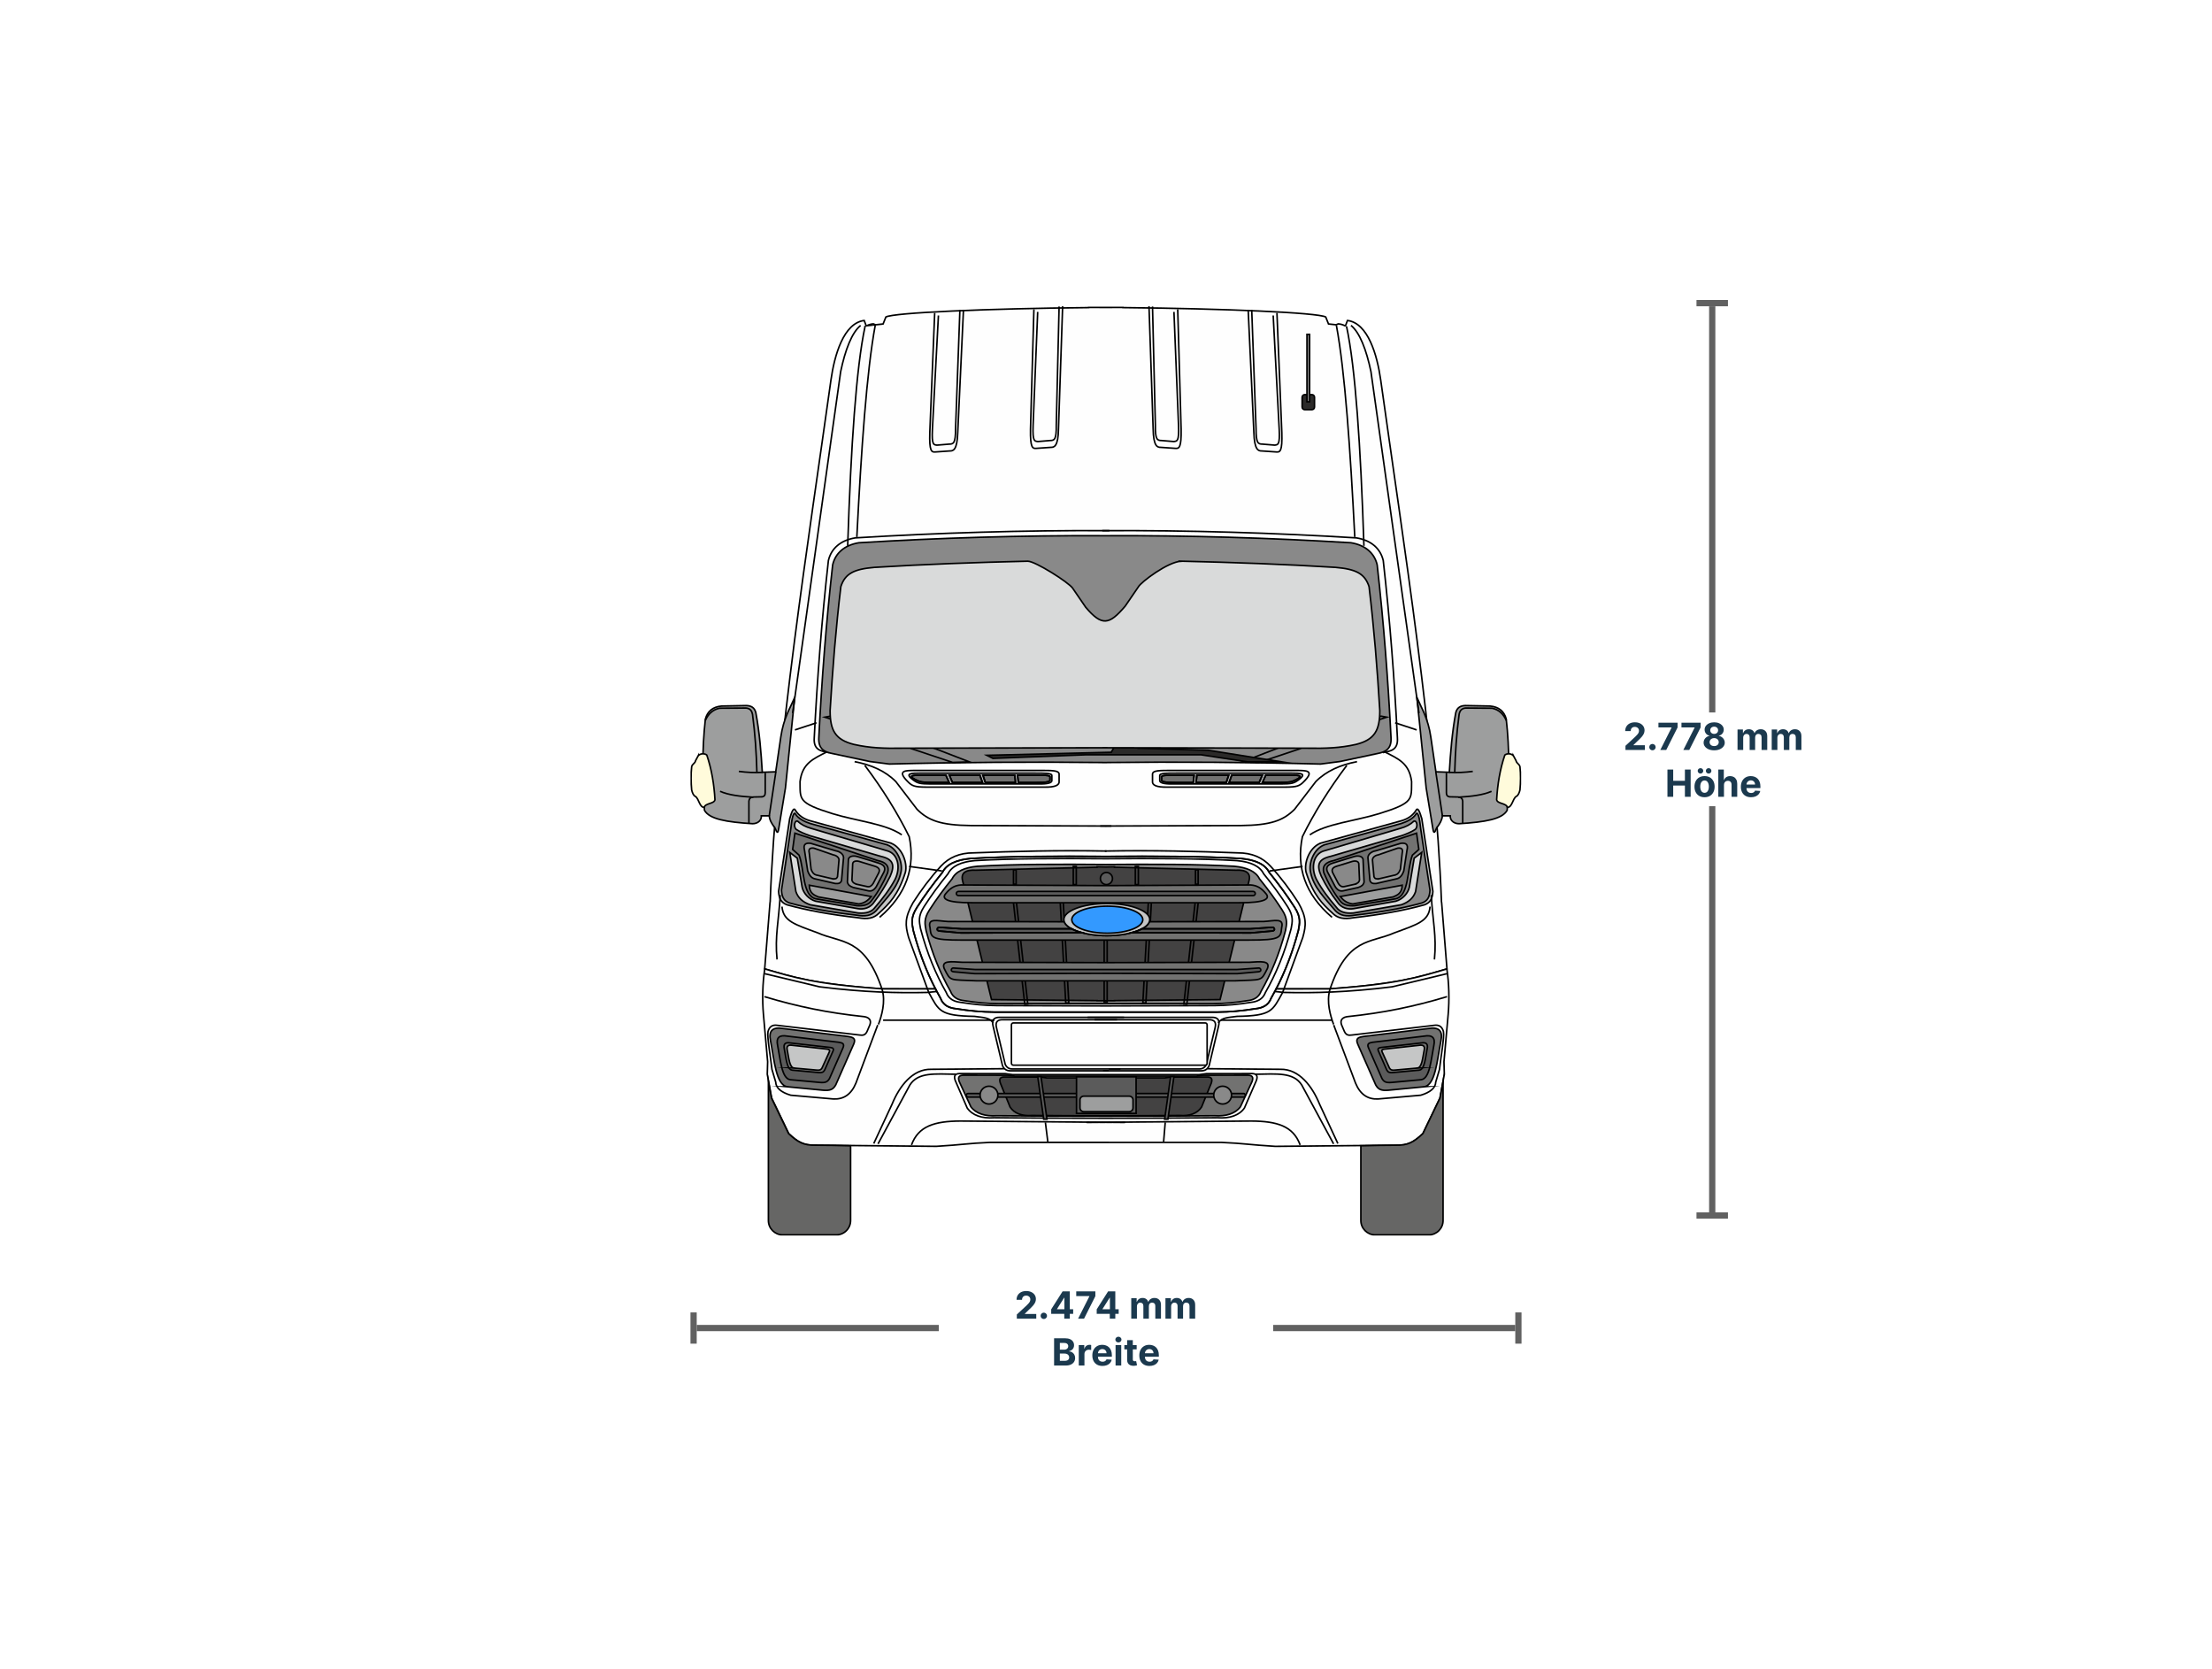 <svg width="708" height="534" viewBox="0 0 708 534" fill="none" xmlns="http://www.w3.org/2000/svg">
<rect width="708" height="534" fill="white"/>
<rect width="2.014" height="10.071" transform="matrix(0 1 1 0 543 96)" fill="#616161"/>
<rect width="289.972" height="2" transform="matrix(0 1 1 0 547.035 98.014)" fill="#616161"/>
<rect width="2.014" height="10.071" transform="matrix(0 1 1 0 543 387.986)" fill="#616161"/>
<rect width="90" height="30" transform="translate(503.43 228)" fill="white"/>
<path d="M520.268 240V238.67L523.374 235.794C523.639 235.538 523.86 235.308 524.039 235.104C524.221 234.899 524.359 234.699 524.453 234.503C524.546 234.304 524.593 234.089 524.593 233.859C524.593 233.604 524.535 233.384 524.419 233.199C524.302 233.011 524.143 232.868 523.941 232.768C523.74 232.666 523.511 232.615 523.255 232.615C522.988 232.615 522.755 232.669 522.556 232.777C522.357 232.885 522.204 233.04 522.096 233.241C521.988 233.443 521.934 233.683 521.934 233.962H520.183C520.183 233.391 520.312 232.895 520.57 232.474C520.829 232.054 521.191 231.729 521.657 231.499C522.123 231.268 522.66 231.153 523.268 231.153C523.893 231.153 524.437 231.264 524.9 231.486C525.366 231.705 525.728 232.009 525.987 232.398C526.245 232.787 526.374 233.233 526.374 233.736C526.374 234.065 526.309 234.391 526.178 234.712C526.051 235.033 525.822 235.389 525.492 235.781C525.163 236.17 524.698 236.638 524.099 237.183L522.825 238.432V238.491H526.49V240H520.268ZM528.905 240.111C528.623 240.111 528.382 240.011 528.18 239.812C527.981 239.611 527.882 239.369 527.882 239.088C527.882 238.81 527.981 238.571 528.18 238.372C528.382 238.173 528.623 238.074 528.905 238.074C529.177 238.074 529.416 238.173 529.621 238.372C529.825 238.571 529.927 238.81 529.927 239.088C529.927 239.276 529.879 239.447 529.782 239.604C529.689 239.757 529.565 239.881 529.412 239.974C529.258 240.065 529.089 240.111 528.905 240.111ZM531.418 240L535.036 232.841V232.781H530.821V231.273H536.945V232.803L533.323 240H531.418ZM538.789 240L542.407 232.841V232.781H538.192V231.273H544.316V232.803L540.694 240H538.789ZM548.66 240.119C548.004 240.119 547.42 240.013 546.909 239.8C546.4 239.584 546.001 239.29 545.711 238.918C545.422 238.545 545.277 238.124 545.277 237.652C545.277 237.288 545.359 236.955 545.524 236.651C545.692 236.344 545.919 236.089 546.206 235.888C546.493 235.683 546.814 235.553 547.169 235.496V235.436C546.703 235.342 546.325 235.116 546.035 234.759C545.746 234.398 545.601 233.979 545.601 233.501C545.601 233.05 545.733 232.648 545.997 232.295C546.261 231.94 546.623 231.662 547.084 231.46C547.547 231.256 548.072 231.153 548.66 231.153C549.248 231.153 549.773 231.256 550.233 231.46C550.696 231.665 551.059 231.945 551.324 232.3C551.588 232.652 551.721 233.053 551.724 233.501C551.721 233.982 551.574 234.401 551.281 234.759C550.988 235.116 550.613 235.342 550.156 235.436V235.496C550.506 235.553 550.822 235.683 551.106 235.888C551.393 236.089 551.621 236.344 551.788 236.651C551.959 236.955 552.045 237.288 552.048 237.652C552.045 238.124 551.899 238.545 551.609 238.918C551.319 239.29 550.919 239.584 550.407 239.8C549.899 240.013 549.317 240.119 548.66 240.119ZM548.66 238.764C548.953 238.764 549.209 238.712 549.427 238.607C549.646 238.499 549.817 238.351 549.939 238.163C550.064 237.973 550.126 237.754 550.126 237.507C550.126 237.254 550.062 237.031 549.934 236.838C549.807 236.642 549.633 236.489 549.415 236.378C549.196 236.264 548.944 236.207 548.66 236.207C548.379 236.207 548.128 236.264 547.906 236.378C547.684 236.489 547.51 236.642 547.382 236.838C547.257 237.031 547.194 237.254 547.194 237.507C547.194 237.754 547.256 237.973 547.378 238.163C547.5 238.351 547.672 238.499 547.893 238.607C548.115 238.712 548.371 238.764 548.66 238.764ZM548.66 234.865C548.905 234.865 549.122 234.815 549.312 234.716C549.503 234.616 549.652 234.479 549.76 234.303C549.868 234.126 549.922 233.923 549.922 233.693C549.922 233.466 549.868 233.267 549.76 233.097C549.652 232.923 549.504 232.788 549.317 232.692C549.129 232.592 548.91 232.543 548.66 232.543C548.413 232.543 548.194 232.592 548.004 232.692C547.814 232.788 547.665 232.923 547.557 233.097C547.452 233.267 547.399 233.466 547.399 233.693C547.399 233.923 547.453 234.126 547.561 234.303C547.669 234.479 547.818 234.616 548.008 234.716C548.199 234.815 548.416 234.865 548.66 234.865ZM556.133 240V233.455H557.863V234.609H557.939C558.076 234.226 558.303 233.923 558.621 233.702C558.939 233.48 559.32 233.369 559.763 233.369C560.212 233.369 560.594 233.482 560.91 233.706C561.225 233.928 561.435 234.229 561.54 234.609H561.608C561.742 234.234 561.983 233.935 562.333 233.71C562.685 233.483 563.101 233.369 563.581 233.369C564.192 233.369 564.688 233.564 565.069 233.953C565.452 234.339 565.644 234.888 565.644 235.598V240H563.833V235.956C563.833 235.592 563.736 235.32 563.543 235.138C563.35 234.956 563.108 234.865 562.819 234.865C562.489 234.865 562.232 234.97 562.047 235.18C561.863 235.388 561.77 235.662 561.77 236.003V240H560.01V235.918C560.01 235.597 559.918 235.341 559.733 235.151C559.552 234.96 559.312 234.865 559.013 234.865C558.812 234.865 558.63 234.916 558.468 235.018C558.309 235.118 558.182 235.259 558.089 235.44C557.995 235.619 557.948 235.83 557.948 236.071V240H556.133ZM567.078 240V233.455H568.808V234.609H568.885C569.021 234.226 569.248 233.923 569.567 233.702C569.885 233.48 570.265 233.369 570.709 233.369C571.157 233.369 571.54 233.482 571.855 233.706C572.17 233.928 572.381 234.229 572.486 234.609H572.554C572.687 234.234 572.929 233.935 573.278 233.71C573.631 233.483 574.047 233.369 574.527 233.369C575.138 233.369 575.633 233.564 576.014 233.953C576.398 234.339 576.589 234.888 576.589 235.598V240H574.778V235.956C574.778 235.592 574.682 235.32 574.488 235.138C574.295 234.956 574.054 234.865 573.764 234.865C573.434 234.865 573.177 234.97 572.993 235.18C572.808 235.388 572.716 235.662 572.716 236.003V240H570.956V235.918C570.956 235.597 570.863 235.341 570.679 235.151C570.497 234.96 570.257 234.865 569.959 234.865C569.757 234.865 569.575 234.916 569.413 235.018C569.254 235.118 569.128 235.259 569.034 235.44C568.94 235.619 568.893 235.83 568.893 236.071V240H567.078ZM533.702 255V246.273H535.547V249.874H539.293V246.273H541.134V255H539.293V251.395H535.547V255H533.702ZM545.578 255.128C544.916 255.128 544.344 254.987 543.861 254.706C543.381 254.422 543.01 254.027 542.749 253.521C542.487 253.013 542.357 252.423 542.357 251.753C542.357 251.077 542.487 250.486 542.749 249.98C543.01 249.472 543.381 249.077 543.861 248.795C544.344 248.511 544.916 248.369 545.578 248.369C546.24 248.369 546.811 248.511 547.291 248.795C547.774 249.077 548.146 249.472 548.408 249.98C548.669 250.486 548.8 251.077 548.8 251.753C548.8 252.423 548.669 253.013 548.408 253.521C548.146 254.027 547.774 254.422 547.291 254.706C546.811 254.987 546.24 255.128 545.578 255.128ZM545.587 253.722C545.888 253.722 546.139 253.636 546.341 253.466C546.543 253.293 546.695 253.057 546.797 252.759C546.902 252.46 546.955 252.121 546.955 251.74C546.955 251.359 546.902 251.02 546.797 250.722C546.695 250.423 546.543 250.187 546.341 250.014C546.139 249.841 545.888 249.754 545.587 249.754C545.283 249.754 545.027 249.841 544.82 250.014C544.615 250.187 544.46 250.423 544.355 250.722C544.253 251.02 544.202 251.359 544.202 251.74C544.202 252.121 544.253 252.46 544.355 252.759C544.46 253.057 544.615 253.293 544.82 253.466C545.027 253.636 545.283 253.722 545.587 253.722ZM544.279 247.56C544.034 247.56 543.824 247.474 543.648 247.304C543.472 247.131 543.384 246.926 543.384 246.69C543.384 246.449 543.472 246.244 543.648 246.077C543.824 245.909 544.034 245.825 544.279 245.825C544.526 245.825 544.735 245.909 544.905 246.077C545.078 246.244 545.165 246.449 545.165 246.69C545.165 246.926 545.078 247.131 544.905 247.304C544.735 247.474 544.526 247.56 544.279 247.56ZM546.887 247.56C546.642 247.56 546.432 247.474 546.256 247.304C546.08 247.131 545.992 246.926 545.992 246.69C545.992 246.449 546.08 246.244 546.256 246.077C546.432 245.909 546.642 245.825 546.887 245.825C547.134 245.825 547.343 245.909 547.513 246.077C547.686 246.244 547.773 246.449 547.773 246.69C547.773 246.926 547.686 247.131 547.513 247.304C547.343 247.474 547.134 247.56 546.887 247.56ZM551.796 251.216V255H549.98V246.273H551.744V249.609H551.821C551.969 249.223 552.208 248.92 552.537 248.702C552.867 248.48 553.28 248.369 553.777 248.369C554.232 248.369 554.628 248.469 554.966 248.668C555.307 248.864 555.571 249.146 555.759 249.516C555.949 249.882 556.043 250.321 556.04 250.832V255H554.225V251.156C554.227 250.753 554.125 250.439 553.918 250.214C553.713 249.99 553.426 249.878 553.057 249.878C552.81 249.878 552.591 249.93 552.401 250.036C552.213 250.141 552.066 250.294 551.958 250.496C551.852 250.695 551.798 250.935 551.796 251.216ZM560.452 255.128C559.778 255.128 559.199 254.991 558.713 254.719C558.23 254.443 557.858 254.054 557.596 253.551C557.335 253.045 557.204 252.447 557.204 251.757C557.204 251.084 557.335 250.493 557.596 249.984C557.858 249.476 558.226 249.08 558.7 248.795C559.177 248.511 559.737 248.369 560.379 248.369C560.811 248.369 561.213 248.439 561.585 248.578C561.96 248.714 562.287 248.92 562.565 249.196C562.846 249.472 563.065 249.818 563.221 250.236C563.378 250.651 563.456 251.136 563.456 251.693V252.192H557.929V251.067H561.747C561.747 250.805 561.69 250.574 561.577 250.372C561.463 250.17 561.305 250.013 561.104 249.899C560.905 249.783 560.673 249.724 560.409 249.724C560.133 249.724 559.889 249.788 559.676 249.916C559.466 250.041 559.301 250.21 559.182 250.423C559.062 250.634 559.001 250.868 558.998 251.126V252.196C558.998 252.52 559.058 252.8 559.177 253.036C559.3 253.271 559.471 253.453 559.693 253.581C559.915 253.709 560.177 253.773 560.481 253.773C560.683 253.773 560.868 253.744 561.035 253.688C561.203 253.631 561.346 253.545 561.466 253.432C561.585 253.318 561.676 253.179 561.738 253.014L563.417 253.125C563.332 253.528 563.157 253.881 562.893 254.182C562.632 254.48 562.294 254.713 561.879 254.881C561.467 255.045 560.991 255.128 560.452 255.128Z" fill="#1B394E"/>
<rect width="2" height="10" transform="matrix(1 0 0 -1 221 430)" fill="#616161"/>
<rect width="77.5" height="2" transform="matrix(1 0 0 -1 223 426)" fill="#616161"/>
<rect width="107" height="30" transform="translate(300.5 410)" fill="white"/>
<path d="M325.457 422V420.67L328.564 417.794C328.828 417.538 329.05 417.308 329.229 417.104C329.411 416.899 329.548 416.699 329.642 416.503C329.736 416.304 329.783 416.089 329.783 415.859C329.783 415.604 329.724 415.384 329.608 415.199C329.491 415.011 329.332 414.868 329.131 414.768C328.929 414.666 328.7 414.615 328.445 414.615C328.178 414.615 327.945 414.669 327.746 414.777C327.547 414.885 327.393 415.04 327.286 415.241C327.178 415.443 327.124 415.683 327.124 415.962H325.372C325.372 415.391 325.501 414.895 325.76 414.474C326.018 414.054 326.381 413.729 326.847 413.499C327.313 413.268 327.849 413.153 328.457 413.153C329.082 413.153 329.626 413.264 330.089 413.486C330.555 413.705 330.918 414.009 331.176 414.398C331.435 414.787 331.564 415.233 331.564 415.736C331.564 416.065 331.499 416.391 331.368 416.712C331.24 417.033 331.011 417.389 330.682 417.781C330.352 418.17 329.888 418.638 329.288 419.183L328.014 420.432V420.491H331.679V422H325.457ZM334.094 422.111C333.813 422.111 333.571 422.011 333.37 421.812C333.171 421.611 333.071 421.369 333.071 421.088C333.071 420.81 333.171 420.571 333.37 420.372C333.571 420.173 333.813 420.074 334.094 420.074C334.367 420.074 334.605 420.173 334.81 420.372C335.015 420.571 335.117 420.81 335.117 421.088C335.117 421.276 335.069 421.447 334.972 421.604C334.878 421.757 334.755 421.881 334.601 421.974C334.448 422.065 334.279 422.111 334.094 422.111ZM336.458 420.466V419.013L340.102 413.273H341.354V415.284H340.613L338.316 418.919V418.987H343.494V420.466H336.458ZM340.647 422V420.023L340.681 419.379V413.273H342.411V422H340.647ZM345.068 422L348.686 414.841V414.781H344.472V413.273H350.595V414.803L346.973 422H345.068ZM351.025 420.466V419.013L354.668 413.273H355.921V415.284H355.179L352.882 418.919V418.987H358.06V420.466H351.025ZM355.213 422V420.023L355.248 419.379V413.273H356.978V422H355.213ZM362.084 422V415.455H363.814V416.609H363.891C364.027 416.226 364.254 415.923 364.572 415.702C364.891 415.48 365.271 415.369 365.714 415.369C366.163 415.369 366.545 415.482 366.861 415.706C367.176 415.928 367.386 416.229 367.491 416.609H367.56C367.693 416.234 367.935 415.935 368.284 415.71C368.636 415.483 369.053 415.369 369.533 415.369C370.143 415.369 370.639 415.564 371.02 415.953C371.403 416.339 371.595 416.888 371.595 417.598V422H369.784V417.956C369.784 417.592 369.688 417.32 369.494 417.138C369.301 416.956 369.06 416.865 368.77 416.865C368.44 416.865 368.183 416.97 367.999 417.18C367.814 417.388 367.722 417.662 367.722 418.003V422H365.962V417.918C365.962 417.597 365.869 417.341 365.685 417.151C365.503 416.96 365.263 416.865 364.964 416.865C364.763 416.865 364.581 416.916 364.419 417.018C364.26 417.118 364.134 417.259 364.04 417.44C363.946 417.619 363.899 417.83 363.899 418.071V422H362.084ZM373.029 422V415.455H374.759V416.609H374.836C374.972 416.226 375.2 415.923 375.518 415.702C375.836 415.48 376.217 415.369 376.66 415.369C377.109 415.369 377.491 415.482 377.806 415.706C378.121 415.928 378.332 416.229 378.437 416.609H378.505C378.638 416.234 378.88 415.935 379.229 415.71C379.582 415.483 379.998 415.369 380.478 415.369C381.089 415.369 381.585 415.564 381.965 415.953C382.349 416.339 382.54 416.888 382.54 417.598V422H380.729V417.956C380.729 417.592 380.633 417.32 380.44 417.138C380.246 416.956 380.005 416.865 379.715 416.865C379.386 416.865 379.129 416.97 378.944 417.18C378.759 417.388 378.667 417.662 378.667 418.003V422H376.907V417.918C376.907 417.597 376.815 417.341 376.63 417.151C376.448 416.96 376.208 416.865 375.91 416.865C375.708 416.865 375.526 416.916 375.364 417.018C375.205 417.118 375.079 417.259 374.985 417.44C374.891 417.619 374.844 417.83 374.844 418.071V422H373.029ZM337.385 437V428.273H340.88C341.522 428.273 342.057 428.368 342.486 428.558C342.915 428.749 343.238 429.013 343.454 429.351C343.67 429.686 343.778 430.072 343.778 430.51C343.778 430.851 343.709 431.151 343.573 431.409C343.437 431.665 343.249 431.875 343.01 432.04C342.775 432.202 342.505 432.317 342.201 432.385V432.47C342.533 432.484 342.844 432.578 343.134 432.751C343.427 432.925 343.664 433.168 343.846 433.48C344.028 433.79 344.118 434.159 344.118 434.588C344.118 435.051 344.003 435.464 343.773 435.828C343.546 436.189 343.209 436.474 342.763 436.685C342.317 436.895 341.768 437 341.114 437H337.385ZM339.231 435.491H340.735C341.249 435.491 341.624 435.393 341.86 435.197C342.096 434.999 342.214 434.734 342.214 434.405C342.214 434.163 342.155 433.95 342.039 433.766C341.922 433.581 341.756 433.436 341.54 433.331C341.327 433.226 341.073 433.173 340.778 433.173H339.231V435.491ZM339.231 431.925H340.599C340.851 431.925 341.076 431.881 341.272 431.793C341.471 431.702 341.627 431.574 341.741 431.409C341.857 431.244 341.915 431.047 341.915 430.817C341.915 430.501 341.803 430.247 341.579 430.054C341.357 429.861 341.042 429.764 340.633 429.764H339.231V431.925ZM345.285 437V430.455H347.045V431.597H347.113C347.232 431.19 347.433 430.884 347.714 430.676C347.995 430.466 348.319 430.361 348.686 430.361C348.776 430.361 348.874 430.366 348.98 430.378C349.085 430.389 349.177 430.405 349.257 430.425V432.036C349.171 432.01 349.053 431.987 348.903 431.967C348.752 431.947 348.615 431.938 348.49 431.938C348.222 431.938 347.984 431.996 347.774 432.112C347.566 432.226 347.401 432.385 347.279 432.589C347.16 432.794 347.1 433.03 347.1 433.297V437H345.285ZM352.873 437.128C352.2 437.128 351.621 436.991 351.135 436.719C350.652 436.443 350.28 436.054 350.018 435.551C349.757 435.045 349.626 434.447 349.626 433.757C349.626 433.084 349.757 432.493 350.018 431.984C350.28 431.476 350.648 431.08 351.122 430.795C351.599 430.511 352.159 430.369 352.801 430.369C353.233 430.369 353.635 430.439 354.007 430.578C354.382 430.714 354.709 430.92 354.987 431.196C355.268 431.472 355.487 431.818 355.643 432.236C355.8 432.651 355.878 433.136 355.878 433.693V434.192H350.351V433.067H354.169C354.169 432.805 354.112 432.574 353.998 432.372C353.885 432.17 353.727 432.013 353.525 431.899C353.327 431.783 353.095 431.724 352.831 431.724C352.555 431.724 352.311 431.788 352.098 431.916C351.888 432.041 351.723 432.21 351.604 432.423C351.484 432.634 351.423 432.868 351.42 433.126V434.196C351.42 434.52 351.48 434.8 351.599 435.036C351.721 435.271 351.893 435.453 352.115 435.581C352.336 435.709 352.599 435.773 352.903 435.773C353.105 435.773 353.29 435.744 353.457 435.688C353.625 435.631 353.768 435.545 353.888 435.432C354.007 435.318 354.098 435.179 354.16 435.014L355.839 435.125C355.754 435.528 355.579 435.881 355.315 436.182C355.054 436.48 354.716 436.713 354.301 436.881C353.889 437.045 353.413 437.128 352.873 437.128ZM357.062 437V430.455H358.878V437H357.062ZM357.974 429.611C357.704 429.611 357.473 429.521 357.28 429.342C357.089 429.161 356.994 428.943 356.994 428.69C356.994 428.44 357.089 428.226 357.28 428.047C357.473 427.865 357.704 427.774 357.974 427.774C358.244 427.774 358.474 427.865 358.665 428.047C358.858 428.226 358.954 428.44 358.954 428.69C358.954 428.943 358.858 429.161 358.665 429.342C358.474 429.521 358.244 429.611 357.974 429.611ZM363.813 430.455V431.818H359.872V430.455H363.813ZM360.767 428.886H362.582V434.989C362.582 435.156 362.607 435.287 362.659 435.381C362.71 435.472 362.781 435.536 362.872 435.572C362.965 435.609 363.073 435.628 363.195 435.628C363.281 435.628 363.366 435.621 363.451 435.607C363.536 435.589 363.602 435.577 363.647 435.568L363.933 436.919C363.842 436.947 363.714 436.98 363.549 437.017C363.384 437.057 363.184 437.081 362.948 437.089C362.511 437.107 362.127 437.048 361.798 436.915C361.471 436.781 361.217 436.574 361.035 436.293C360.853 436.011 360.764 435.656 360.767 435.227V428.886ZM367.909 437.128C367.235 437.128 366.656 436.991 366.17 436.719C365.687 436.443 365.315 436.054 365.053 435.551C364.792 435.045 364.661 434.447 364.661 433.757C364.661 433.084 364.792 432.493 365.053 431.984C365.315 431.476 365.683 431.08 366.157 430.795C366.634 430.511 367.194 430.369 367.836 430.369C368.268 430.369 368.67 430.439 369.042 430.578C369.417 430.714 369.744 430.92 370.022 431.196C370.303 431.472 370.522 431.818 370.678 432.236C370.835 432.651 370.913 433.136 370.913 433.693V434.192H365.386V433.067H369.204C369.204 432.805 369.147 432.574 369.034 432.372C368.92 432.17 368.762 432.013 368.561 431.899C368.362 431.783 368.13 431.724 367.866 431.724C367.59 431.724 367.346 431.788 367.133 431.916C366.923 432.041 366.758 432.21 366.639 432.423C366.519 432.634 366.458 432.868 366.455 433.126V434.196C366.455 434.52 366.515 434.8 366.634 435.036C366.757 435.271 366.928 435.453 367.15 435.581C367.372 435.709 367.634 435.773 367.938 435.773C368.14 435.773 368.325 435.744 368.492 435.688C368.66 435.631 368.803 435.545 368.923 435.432C369.042 435.318 369.133 435.179 369.195 435.014L370.874 435.125C370.789 435.528 370.615 435.881 370.35 436.182C370.089 436.48 369.751 436.713 369.336 436.881C368.924 437.045 368.448 437.128 367.909 437.128Z" fill="#1B394E"/>
<rect width="77.5" height="2" transform="matrix(1 0 0 -1 407.5 426)" fill="#616161"/>
<rect width="2" height="10" transform="matrix(1 0 0 -1 485 430)" fill="#616161"/>
<g clip-path="url(#clip0_265_61379)">
<path fill-rule="evenodd" clip-rule="evenodd" d="M277.451 104.228C278.079 103.91 278.767 103.706 279.524 103.645L280.228 103.933L282.657 103.676L283.55 101.444C286.009 100.059 316.231 98.735 348.443 98.439V98.379C350.275 98.379 352.106 98.386 353.937 98.394C355.768 98.386 357.599 98.379 359.431 98.379V98.439C391.643 98.735 421.858 100.059 424.325 101.444L425.217 103.676L427.646 103.933L428.35 103.645C429.114 103.706 429.803 103.903 430.423 104.228L430.65 104.251L431.286 102.563C437.869 103.396 440.805 113.641 441.925 121.609C449.038 172.55 459.533 238.427 461.372 288.528L461.44 288.959L463.135 310.071C454.025 312.727 447.267 314.944 425.376 316.465L408.578 316.48H408.464C411.287 311.025 413.708 304.857 415.585 297.745C415.971 295.512 416.508 293.666 414.374 290.359C411.998 286.644 409.281 282.929 406.262 279.221C404.93 276.542 401.745 275.157 397.182 274.741C384.795 274.015 369.714 273.969 353.945 274.09C338.175 273.969 323.094 274.015 310.707 274.741C306.144 275.157 302.959 276.542 301.627 279.221C298.608 282.936 295.891 286.651 293.515 290.359C291.381 293.674 291.919 295.52 292.304 297.745C294.181 304.857 296.602 311.025 299.425 316.48H299.311L282.513 316.465C260.614 314.944 253.864 312.727 244.754 310.071L246.449 288.959L246.517 288.528C248.356 238.427 258.851 172.55 265.964 121.609C267.084 113.649 270.02 103.396 276.603 102.563L277.239 104.251L277.466 104.228H277.451Z" fill="#FEFEFE" stroke="black" stroke-width="0.5" stroke-miterlimit="22.93"/>
<path fill-rule="evenodd" clip-rule="evenodd" d="M354.346 365.581H316.995C309.292 365.922 308.43 366.33 299.69 366.852L261.144 366.489C257.209 366.58 255.348 365.49 252.45 362.766L246.986 351.401L245.586 343.796L245.7 339.77L244.361 324.697C243.929 319.945 244.088 314.497 244.777 310.07C253.872 312.726 260.637 314.936 282.505 316.457L299.304 316.472H299.417C299.94 317.478 300.469 318.462 301.014 319.415C301.907 321.844 303.958 322.601 305.978 322.805C310.094 323.479 314.211 323.865 318.327 323.895H389.547C393.663 323.865 397.78 323.479 401.896 322.805C403.924 322.601 405.967 321.844 406.86 319.415C407.405 318.462 407.942 317.478 408.457 316.479H408.57L425.369 316.464C447.237 314.943 454.002 312.734 463.098 310.078C463.786 314.505 463.945 319.953 463.514 324.705L462.174 339.778L462.288 343.804L460.888 351.408L455.425 362.774C452.527 365.498 450.665 366.595 446.73 366.497L408.184 366.86C399.445 366.33 398.582 365.929 390.879 365.589H354.338L354.346 365.581Z" fill="#FEFEFE" stroke="black" stroke-width="0.5" stroke-miterlimit="22.93"/>
<path fill-rule="evenodd" clip-rule="evenodd" d="M422.643 269.837C418.943 271.32 417.308 276.359 418.05 279.174C420.365 286.469 423.263 289.253 426.494 292.22C428.121 293.9 430.195 294.248 433.161 293.703C441.946 292.711 449.551 291.334 455.968 289.549C457.746 288.86 458.487 287.717 458.631 285.251L455.075 261.975C454.432 259.803 453.788 258.07 453.153 259.455C452.169 260.938 450.731 261.975 448.855 262.565L422.643 269.829V269.837Z" fill="#C5C6C6" stroke="black" stroke-width="0.5" stroke-miterlimit="22.93"/>
<path fill-rule="evenodd" clip-rule="evenodd" d="M423.809 270.397C420.321 271.789 418.792 276.541 419.489 279.19C420.495 284.124 424.082 287.392 427.441 291.471C428.978 293.053 430.93 293.378 433.714 292.863C441.985 291.933 449.151 290.631 455.189 288.951C456.862 288.3 457.558 287.226 457.702 284.903L454.69 265.002C454.425 261.945 453.774 259.304 453.169 260.613C452.238 262.005 450.263 262.989 448.493 263.542L423.809 270.382V270.397Z" fill="#898989" stroke="black" stroke-width="0.5" stroke-miterlimit="22.93"/>
<path d="M273.539 243.746C278.859 244.76 283.376 246.735 286.721 250.117L293.531 259.009C297.087 262.52 300.939 264.101 310.859 264.199L355.731 264.351" stroke="black" stroke-width="0.5" stroke-miterlimit="22.93"/>
<path d="M434.34 243.746C429.021 244.76 424.503 246.735 421.159 250.117L414.349 259.009C410.792 262.52 406.941 264.101 397.02 264.199L352.148 264.351" stroke="black" stroke-width="0.5" stroke-miterlimit="22.93"/>
<path d="M264.852 240.531C260.258 242.854 256.808 244.239 256.066 250.119C256.172 255.786 255.226 256.921 266.516 260.402C274.015 262.71 283.587 263.633 288.642 267.167" stroke="black" stroke-width="0.5" stroke-miterlimit="22.93"/>
<path d="M443.029 240.531C447.622 242.854 451.072 244.239 451.814 250.119C451.708 255.786 452.654 256.921 441.364 260.402C433.865 262.71 424.293 263.633 419.238 267.167" stroke="black" stroke-width="0.5" stroke-miterlimit="22.93"/>
<path d="M276.797 244.928C282.525 252.54 287.262 260.145 291.015 267.757C293.02 277.503 290.198 286.175 281.534 293.553" stroke="black" stroke-width="0.5" stroke-miterlimit="22.93"/>
<path d="M431.08 244.928C425.352 252.54 420.615 260.145 416.862 267.757C414.857 277.503 417.679 286.175 426.343 293.553" stroke="black" stroke-width="0.5" stroke-miterlimit="22.93"/>
<path fill-rule="evenodd" clip-rule="evenodd" d="M290.479 250.064C286.87 246.439 290.093 246.606 292.643 246.561H332.922C336.342 246.591 339.142 246.417 338.991 247.892V249.966C339.172 251.252 337.788 251.986 334.102 251.895H296.487C292.704 251.873 291.924 251.54 290.472 250.064H290.479Z" stroke="black" stroke-width="0.5" stroke-miterlimit="22.93"/>
<path fill-rule="evenodd" clip-rule="evenodd" d="M417.398 250.064C421.008 246.439 417.784 246.606 415.234 246.561H374.955C371.535 246.591 368.735 246.417 368.887 247.892V249.966C368.705 251.252 370.09 251.986 373.775 251.895H411.39C415.174 251.873 415.953 251.54 417.406 250.064H417.398Z" stroke="black" stroke-width="0.5" stroke-miterlimit="22.93"/>
<path fill-rule="evenodd" clip-rule="evenodd" d="M292.416 249.694C289.124 247.34 292.06 247.446 294.391 247.416H331.136C334.254 247.439 336.811 247.318 336.675 248.286V249.633C336.841 250.473 335.578 250.942 332.218 250.882H297.91C294.459 250.867 293.748 250.647 292.424 249.694H292.416Z" fill="#B2B3B3" stroke="black" stroke-width="0.5" stroke-miterlimit="22.93"/>
<path fill-rule="evenodd" clip-rule="evenodd" d="M415.461 249.694C418.752 247.34 415.816 247.446 413.486 247.416H376.741C373.623 247.439 371.066 247.318 371.202 248.286V249.633C371.035 250.473 372.299 250.942 375.659 250.882H409.967C413.418 250.867 414.129 250.647 415.453 249.694H415.461Z" fill="#B2B3B3" stroke="black" stroke-width="0.5" stroke-miterlimit="22.93"/>
<path fill-rule="evenodd" clip-rule="evenodd" d="M293.195 249.612C290.002 248.015 292.855 248.083 295.11 248.061H302.737L303.782 250.414H298.507C295.163 250.406 294.474 250.255 293.195 249.604V249.612ZM303.85 248.061H313.626L314.458 250.414H304.856L303.85 248.061ZM314.617 248.061H324.787L325.037 250.414H315.374L314.61 248.061H314.617ZM325.688 248.061H330.705C333.731 248.076 336.206 247.992 336.07 248.651V249.566C336.229 250.134 335.003 250.459 331.749 250.421H325.968L325.68 248.068L325.688 248.061Z" fill="#727271" stroke="black" stroke-width="0.5" stroke-miterlimit="22.93"/>
<path fill-rule="evenodd" clip-rule="evenodd" d="M293.195 249.612C290.002 248.015 292.855 248.083 295.11 248.061H302.737L303.782 250.414H298.507C295.163 250.406 294.474 250.255 293.195 249.604V249.612ZM303.85 248.061H313.626L314.458 250.414H304.856L303.85 248.061ZM314.617 248.061H324.787L325.037 250.414H315.374L314.61 248.061H314.617ZM325.688 248.061H330.705C333.731 248.076 336.206 247.992 336.07 248.651V249.566C336.229 250.134 335.003 250.459 331.749 250.421H325.968L325.68 248.068L325.688 248.061Z" stroke="black" stroke-width="0.5" stroke-miterlimit="22.93"/>
<path fill-rule="evenodd" clip-rule="evenodd" d="M414.685 249.612C417.878 248.015 415.025 248.083 412.77 248.061H405.143L404.098 250.414H409.373C412.717 250.406 413.406 250.255 414.685 249.604V249.612ZM404.03 248.061H394.254L393.422 250.414H403.024L404.03 248.061ZM393.263 248.061H383.093L382.843 250.414H392.506L393.27 248.061H393.263ZM382.192 248.061H377.175C374.149 248.076 371.674 247.992 371.81 248.651V249.566C371.652 250.134 372.877 250.459 376.131 250.421H381.912L382.2 248.068L382.192 248.061Z" fill="#727271" stroke="black" stroke-width="0.5" stroke-miterlimit="22.93"/>
<path fill-rule="evenodd" clip-rule="evenodd" d="M414.685 249.612C417.878 248.015 415.025 248.083 412.77 248.061H405.143L404.098 250.414H409.373C412.717 250.406 413.406 250.255 414.685 249.604V249.612ZM404.03 248.061H394.254L393.422 250.414H403.024L404.03 248.061ZM393.263 248.061H383.093L382.843 250.414H392.506L393.27 248.061H393.263ZM382.192 248.061H377.175C374.149 248.076 371.674 247.992 371.81 248.651V249.566C371.652 250.134 372.877 250.459 376.131 250.421H381.912L382.2 248.068L382.192 248.061Z" stroke="black" stroke-width="0.5" stroke-miterlimit="22.93"/>
<path fill-rule="evenodd" clip-rule="evenodd" d="M254.353 223.285L251.395 252.191L249.321 264.789C248.837 268.391 248.232 264.593 247.694 264.494C247.081 263.601 246.34 262.527 246.211 261.082H243.691C243.782 262.588 242.481 263.609 240.877 263.601C232.462 263.079 227.029 262.133 225.478 259.303C224.797 249.572 224.676 239.834 225.773 230.103C226.446 227.583 228.179 226.206 230.956 225.948L238.803 225.797C240.324 225.812 241.482 226.372 241.913 228.022C243.109 234.393 243.608 240.772 243.987 247.143L248.285 246.992L249.912 235.876C250.797 229.815 252.87 226.645 254.353 223.277V223.285Z" fill="#9D9E9E" stroke="black" stroke-width="0.5" stroke-miterlimit="22.93"/>
<path fill-rule="evenodd" clip-rule="evenodd" d="M453.523 223.285L456.482 252.191L458.555 264.789C459.04 268.391 459.645 264.593 460.182 264.494C460.795 263.601 461.537 262.527 461.665 261.082H464.185C464.094 262.588 465.396 263.609 467 263.601C475.415 263.079 480.848 262.133 482.399 259.303C483.08 249.572 483.201 239.834 482.104 230.103C481.43 227.583 479.697 226.206 476.92 225.948L469.073 225.797C467.552 225.812 466.395 226.372 465.963 228.022C464.768 234.393 464.268 240.772 463.89 247.143L459.592 246.992L457.965 235.876C457.08 229.815 455.007 226.645 453.523 223.277V223.285Z" fill="#9D9E9E" stroke="black" stroke-width="0.5" stroke-miterlimit="22.93"/>
<path fill-rule="evenodd" clip-rule="evenodd" d="M223.496 241.825C224.344 240.977 225.683 241.159 226.228 241.643C227.81 246.312 228.559 251.079 228.839 255.907C228.657 257.284 225.744 256.958 225.381 258.396C223.844 258.313 223.761 255.687 222.588 254.878C221.938 254.613 221.597 253.682 221.378 252.812C221.166 250.345 221.105 247.871 221.378 245.404C221.559 244.435 222.407 244.435 222.649 243.399L223.496 241.817V241.825Z" fill="#FFFBDB" stroke="black" stroke-width="0.5" stroke-miterlimit="22.93"/>
<path fill-rule="evenodd" clip-rule="evenodd" d="M484.381 241.825C483.534 240.977 482.194 241.159 481.65 241.643C480.068 246.312 479.319 251.079 479.039 255.907C479.221 257.284 482.134 256.958 482.497 258.396C484.033 258.313 484.116 255.687 485.289 254.878C485.94 254.613 486.281 253.682 486.5 252.812C486.712 250.345 486.772 247.871 486.5 245.404C486.318 244.435 485.471 244.435 485.229 243.399L484.381 241.817V241.825Z" fill="#FFFBDB" stroke="black" stroke-width="0.5" stroke-miterlimit="22.93"/>
<path d="M244.928 247.287V253.598C244.906 254.249 244.89 254.771 243.96 254.998L241.228 255.058C240.297 255.142 239.851 255.399 239.707 256.398V263.442" stroke="black" stroke-width="0.5" stroke-miterlimit="22.93"/>
<path d="M462.953 247.287V253.598C462.976 254.249 462.991 254.771 463.922 254.998L466.653 255.058C467.584 255.142 468.031 255.399 468.174 256.398V263.442" stroke="black" stroke-width="0.5" stroke-miterlimit="22.93"/>
<path d="M248.333 246.984L246.207 261.135" stroke="black" stroke-width="0.5" stroke-miterlimit="22.93"/>
<path d="M459.555 246.984L461.681 261.135" stroke="black" stroke-width="0.5" stroke-miterlimit="22.93"/>
<path d="M241.104 255.12C236.958 254.893 233.167 254.432 230.48 253.236" stroke="black" stroke-width="0.5" stroke-miterlimit="22.93"/>
<path d="M466.773 255.12C470.92 254.893 474.711 254.432 477.397 253.236" stroke="black" stroke-width="0.5" stroke-miterlimit="22.93"/>
<path d="M244.078 247.166C241.551 247.325 239.016 247.189 236.488 246.863" stroke="black" stroke-width="0.5" stroke-miterlimit="22.93"/>
<path d="M463.801 247.166C466.328 247.325 468.863 247.189 471.39 246.863" stroke="black" stroke-width="0.5" stroke-miterlimit="22.93"/>
<path d="M242.257 247.045C242.098 240.893 241.674 234.741 240.857 228.589C240.653 227.56 240.146 226.705 238.791 226.584L230.294 226.645C227.955 227.144 226.624 228.635 225.738 230.594" stroke="black" stroke-width="0.5" stroke-miterlimit="22.93"/>
<path d="M465.625 247.045C465.784 240.893 466.208 234.741 467.025 228.589C467.229 227.56 467.736 226.705 469.091 226.584L477.588 226.645C479.926 227.144 481.258 228.635 482.144 230.594" stroke="black" stroke-width="0.5" stroke-miterlimit="22.93"/>
<path d="M250.293 290.139C250.702 294.823 254.326 295.806 261.681 298.515C269.369 301.928 276.739 299.862 282.362 316.699C283.489 320.633 282.218 324.999 281.166 327.845" stroke="black" stroke-width="0.5" stroke-miterlimit="22.93"/>
<path d="M457.724 290.139C457.315 294.823 453.691 295.806 446.336 298.515C438.648 301.928 431.277 299.862 425.655 316.699C424.528 320.633 425.799 324.999 426.851 327.845" stroke="black" stroke-width="0.5" stroke-miterlimit="22.93"/>
<path d="M261.339 231.307L254.445 233.584" stroke="black" stroke-width="0.5" stroke-miterlimit="22.93"/>
<path d="M446.539 231.307L453.433 233.584" stroke="black" stroke-width="0.5" stroke-miterlimit="22.93"/>
<path d="M458.109 286.455C458.541 294.733 459.872 299.553 459.123 307.045" stroke="black" stroke-width="0.5" stroke-miterlimit="22.93"/>
<path d="M265.297 240.849C262.777 240.357 260.31 240.077 260.62 236.052C261.581 217.203 262.981 198.694 265.145 179.398C266.053 175.486 269.072 172.898 273.749 172.134C300.286 170.522 327.345 169.675 355.086 169.818" stroke="black" stroke-width="0.5" stroke-miterlimit="22.93"/>
<path d="M442.59 240.849C445.11 240.357 447.576 240.077 447.266 236.052C446.305 217.203 444.905 198.694 442.741 179.398C441.833 175.486 438.814 172.898 434.138 172.134C407.6 170.522 380.541 169.675 352.801 169.818" stroke="black" stroke-width="0.5" stroke-miterlimit="22.93"/>
<path fill-rule="evenodd" clip-rule="evenodd" d="M354.335 244.034H353.661H352.988V244.019C330.204 243.792 307.427 243.921 284.643 244.511L278.454 243.709L266.369 241.136C263.91 240.659 261.799 239.751 262.094 235.839C263.032 217.512 264.394 199.511 266.513 180.76C267.398 176.961 270.342 174.441 274.912 173.692C300.602 172.133 326.806 171.316 353.654 171.445C380.501 171.316 406.705 172.141 432.395 173.692C436.966 174.441 439.909 176.961 440.794 180.76C442.913 199.518 444.275 217.512 445.214 235.839C445.516 239.759 443.397 240.659 440.938 241.136L428.854 243.709L422.664 244.511C399.88 243.913 377.104 243.785 354.32 244.019V244.034H354.335Z" fill="#898989" stroke="black" stroke-width="0.5" stroke-miterlimit="22.93"/>
<path d="M271.32 174.683C272.365 142.736 274.052 117.553 276.89 104.439" stroke="black" stroke-width="0.5" stroke-miterlimit="22.93"/>
<path d="M436.558 174.683C435.513 142.736 433.826 117.553 430.988 104.439" stroke="black" stroke-width="0.5" stroke-miterlimit="22.93"/>
<path d="M299.168 100.149L297.601 138.506C297.42 144.431 298.169 144.749 299.357 144.635L304.063 144.31C305.032 144.31 306.386 144.166 306.553 138.347L308.377 99.158" stroke="black" stroke-width="0.5" stroke-miterlimit="22.93"/>
<path d="M408.713 100.149L410.279 138.506C410.461 144.431 409.712 144.749 408.524 144.635L403.817 144.31C402.848 144.31 401.494 144.166 401.328 138.347L399.504 99.158" stroke="black" stroke-width="0.5" stroke-miterlimit="22.93"/>
<path d="M330.924 98.999L329.834 137.356C329.728 143.28 330.477 143.598 331.673 143.485L336.38 143.159C337.348 143.159 338.703 143.016 338.793 137.197L340.118 98" stroke="black" stroke-width="0.5" stroke-miterlimit="22.93"/>
<path d="M376.956 98.999L378.045 137.356C378.151 143.28 377.402 143.598 376.206 143.485L371.5 143.159C370.531 143.159 369.177 143.016 369.086 137.197L367.762 98" stroke="black" stroke-width="0.5" stroke-miterlimit="22.93"/>
<path d="M300.363 100.965L298.441 137.362C298.184 142.523 298.865 142.296 299.894 142.455L303.791 142.13C305.183 142.107 305.864 141.903 305.849 137.173L307.234 99.24" stroke="black" stroke-width="0.5" stroke-miterlimit="22.93"/>
<path d="M407.515 100.965L409.437 137.362C409.695 142.523 409.014 142.296 407.984 142.455L404.087 142.13C402.695 142.107 402.014 141.903 402.029 137.173L400.645 99.24" stroke="black" stroke-width="0.5" stroke-miterlimit="22.93"/>
<path d="M332.135 99.815L330.667 136.212C330.47 141.373 331.151 141.146 332.188 141.305L336.085 140.979C337.477 140.956 338.158 140.752 338.082 136.023L338.99 98.09" stroke="black" stroke-width="0.5" stroke-miterlimit="22.93"/>
<path d="M375.75 99.815L377.218 136.212C377.415 141.373 376.734 141.146 375.697 141.305L371.8 140.979C370.408 140.956 369.727 140.752 369.802 136.023L368.887 98.09" stroke="black" stroke-width="0.5" stroke-miterlimit="22.93"/>
<path d="M274.25 171.861C275.673 143.909 277.39 118.839 280.145 104.084" stroke="black" stroke-width="0.5" stroke-miterlimit="22.93"/>
<path d="M433.629 171.861C432.206 143.909 430.489 118.839 427.734 104.084" stroke="black" stroke-width="0.5" stroke-miterlimit="22.93"/>
<path fill-rule="evenodd" clip-rule="evenodd" d="M264.031 229.513L265.832 229.188L284.848 234.719L287.39 234.394L290.985 235.536L294.284 237.647L310.311 243.829L304.915 243.996L291.734 239.6L289.343 237.973L286.346 237.814L283.947 236.02L264.031 229.513Z" stroke="black" stroke-width="0.5" stroke-miterlimit="22.93"/>
<path fill-rule="evenodd" clip-rule="evenodd" d="M443.846 229.513L442.053 229.188L423.029 234.719L420.487 234.394L416.893 235.536L413.593 237.647L397.574 243.829L402.962 243.996L416.143 239.6L418.535 237.973L421.531 237.814L423.93 236.02L443.846 229.513Z" stroke="black" stroke-width="0.5" stroke-miterlimit="22.93"/>
<path fill-rule="evenodd" clip-rule="evenodd" d="M315.852 241.718L355.684 240.742L356.879 238.623H361.972L364.219 239.44L386.686 240.091L410.347 243.829H399.413L384.438 241.551H347.451L317.796 242.694L315.852 241.718Z" fill="#2B2A29" stroke="black" stroke-width="0.5" stroke-miterlimit="22.93"/>
<path fill-rule="evenodd" clip-rule="evenodd" d="M435.574 366.679V390.606C435.574 393.125 437.64 395.191 440.16 395.191H457.299C459.819 395.191 461.884 393.125 461.884 390.606V346.014L460.893 351.401L455.43 362.767C452.532 365.491 450.67 366.588 446.735 366.49L441.249 366.543L435.574 366.679Z" fill="#666665" stroke="black" stroke-width="0.5" stroke-miterlimit="22.93"/>
<path fill-rule="evenodd" clip-rule="evenodd" d="M272.252 366.679V390.606C272.252 393.125 270.186 395.191 267.666 395.191H250.527C248.007 395.191 245.941 393.125 245.941 390.606V346.014L246.933 351.401L252.396 362.767C255.294 365.491 257.156 366.588 261.09 366.49L266.576 366.543L272.252 366.679Z" fill="#666665" stroke="black" stroke-width="0.5" stroke-miterlimit="22.93"/>
<path d="M253.703 228.227L269.072 118.938C270.524 111.992 272.658 106.4 275.458 104.16" stroke="black" stroke-width="0.5" stroke-miterlimit="22.93"/>
<path d="M454.173 228.227L438.804 118.931C437.352 111.984 435.218 106.392 432.418 104.152" stroke="black" stroke-width="0.5" stroke-miterlimit="22.93"/>
<path d="M419.895 126.285H417.617C417.149 126.285 416.77 126.665 416.77 127.133V130.258C416.77 130.726 417.149 131.105 417.617 131.105H419.895C420.363 131.105 420.742 130.726 420.742 130.258V127.133C420.742 126.665 420.363 126.285 419.895 126.285Z" fill="#2B2A29" stroke="black" stroke-width="0.5" stroke-miterlimit="22.93"/>
<path d="M419.172 107.004H418.324V128.577H419.172V107.004Z" fill="#898989" stroke="black" stroke-width="0.5" stroke-miterlimit="22.93"/>
<path fill-rule="evenodd" clip-rule="evenodd" d="M350.432 323.896H389.553C393.669 323.866 397.786 323.48 401.902 322.806C403.93 322.602 405.973 321.845 406.866 319.416C410.385 313.257 413.358 306.159 415.583 297.737C415.969 295.505 416.506 293.659 414.372 290.352C411.996 286.636 409.28 282.921 406.261 279.213C404.929 276.535 401.743 275.15 397.18 274.734C384.793 274.007 369.712 273.962 353.943 274.083C338.173 273.962 323.093 274.007 310.705 274.734C306.143 275.15 302.957 276.535 301.625 279.213C298.606 282.929 295.889 286.644 293.513 290.352C291.38 293.666 291.917 295.512 292.303 297.737C294.527 306.159 297.509 313.257 301.02 319.416C301.913 321.845 303.963 322.602 305.984 322.806C310.1 323.48 314.217 323.866 318.333 323.896H350.432Z" stroke="black" stroke-width="0.5" stroke-miterlimit="22.93"/>
<path fill-rule="evenodd" clip-rule="evenodd" d="M319.18 321.808C315.298 321.785 311.409 321.414 307.527 320.778C305.62 320.582 303.683 319.87 302.843 317.578C299.521 311.766 296.714 305.069 294.618 297.124C294.255 295.021 293.748 293.28 295.76 290.155C298 286.652 300.565 283.148 303.418 279.645C304.682 277.117 307.678 275.808 311.984 275.415C323.97 274.711 338.642 274.681 353.942 274.809C369.243 274.681 383.907 274.711 395.901 275.415C400.207 275.808 403.211 277.117 404.467 279.645C407.32 283.148 409.877 286.652 412.125 290.155C414.137 293.28 413.63 295.021 413.267 297.124C411.171 305.069 408.356 311.766 405.042 317.578C404.194 319.87 402.265 320.582 400.358 320.778C396.476 321.414 392.587 321.777 388.705 321.808C347.927 321.951 359.966 321.951 319.188 321.808H319.18Z" stroke="black" stroke-width="0.5" stroke-miterlimit="22.93"/>
<path fill-rule="evenodd" clip-rule="evenodd" d="M353.942 321.195L319.709 321.21C316.024 321.187 312.339 320.839 308.654 320.234C306.845 320.052 305.014 319.371 304.212 317.2C301.064 311.691 298.401 305.335 296.411 297.806C296.062 295.808 295.586 294.158 297.493 291.2C299.619 287.878 302.048 284.556 304.749 281.234C305.945 278.835 308.79 277.602 312.876 277.223C324.575 276.542 338.967 276.527 353.934 276.664C368.902 276.527 383.286 276.542 394.992 277.223C399.078 277.594 401.924 278.835 403.119 281.234C405.821 284.556 408.25 287.878 410.376 291.2C412.29 294.166 411.806 295.815 411.458 297.806C409.468 305.335 406.804 311.691 403.656 317.2C402.854 319.371 401.023 320.052 399.215 320.234C395.53 320.839 391.845 321.187 388.159 321.21L353.927 321.195H353.942Z" fill="#898989" stroke="black" stroke-width="0.5" stroke-miterlimit="22.93"/>
<path fill-rule="evenodd" clip-rule="evenodd" d="M390.515 319.9L399.717 282.11C400.489 279.386 398.907 278.297 395.479 278.478L356.721 277.525V277.389L353.937 277.457L351.152 277.389V277.525L312.394 278.478C308.967 278.297 307.385 279.386 308.157 282.11L317.358 319.9L351.152 320.21V320.263L353.937 320.24L356.721 320.263V320.21L390.515 319.9Z" fill="#434242" stroke="black" stroke-width="0.5" stroke-miterlimit="22.93"/>
<path fill-rule="evenodd" clip-rule="evenodd" d="M324.266 287.884L325.227 287.809L328.965 321.33L327.996 321.398L324.266 287.884Z" stroke="black" stroke-width="0.5" stroke-miterlimit="22.93"/>
<path fill-rule="evenodd" clip-rule="evenodd" d="M383.621 287.884L382.652 287.809L378.914 321.33L379.883 321.398L383.621 287.884Z" stroke="black" stroke-width="0.5" stroke-miterlimit="22.93"/>
<path fill-rule="evenodd" clip-rule="evenodd" d="M339.316 288.126L340.285 288.051L342.093 320.921L341.117 320.997L339.316 288.126Z" stroke="black" stroke-width="0.5" stroke-miterlimit="22.93"/>
<path fill-rule="evenodd" clip-rule="evenodd" d="M368.562 288.126L367.594 288.051L365.793 320.921L366.762 320.997L368.562 288.126Z" stroke="black" stroke-width="0.5" stroke-miterlimit="22.93"/>
<path fill-rule="evenodd" clip-rule="evenodd" d="M353.406 299.424V320.626H354.375V299.431H354.261C353.974 299.431 353.686 299.431 353.406 299.424Z" stroke="black" stroke-width="0.5" stroke-miterlimit="22.93"/>
<path d="M325.234 278.365H324.387V282.966H325.234V278.365Z" stroke="black" stroke-width="0.5" stroke-miterlimit="22.93"/>
<path d="M383.492 278.365H382.645V282.966H383.492V278.365Z" stroke="black" stroke-width="0.5" stroke-miterlimit="22.93"/>
<path d="M344.492 277.275H343.523V283.087H344.492V277.275Z" stroke="black" stroke-width="0.5" stroke-miterlimit="22.93"/>
<path d="M364.355 277.275H363.387V283.087H364.355V277.275Z" stroke="black" stroke-width="0.5" stroke-miterlimit="22.93"/>
<path fill-rule="evenodd" clip-rule="evenodd" d="M354.14 283.087C355.207 283.087 356.077 282.217 356.077 281.15C356.077 280.083 355.207 279.213 354.14 279.213C353.073 279.213 352.203 280.083 352.203 281.15C352.203 282.217 353.073 283.087 354.14 283.087Z" fill="#5B5B5B" stroke="black" stroke-width="0.5" stroke-miterlimit="22.93"/>
<path d="M290.965 277.275L301.498 278.728" stroke="black" stroke-width="0.5" stroke-miterlimit="22.93"/>
<path d="M416.916 277.275L406.383 278.728" stroke="black" stroke-width="0.5" stroke-miterlimit="22.93"/>
<path fill-rule="evenodd" clip-rule="evenodd" d="M452.64 274.635L455.046 272.796L453.094 285.304C452.451 287.287 450.937 288.709 448.508 289.549L433.132 292.19C430.575 292.402 428.766 291.804 427.737 290.351C425.331 287.582 423.099 284.684 421.336 281.4C419.482 277.662 420.337 273.084 424.067 272.221L448.16 265.108C449.999 264.601 451.452 263.837 452.519 262.815C453.503 262.429 453.919 264.488 453.033 265.396C451.83 266.22 450.317 266.833 448.735 267.401L425.906 274.052C421.865 274.968 421.351 276.852 422.925 280.446C424.393 283.405 426.08 286.076 427.934 288.528C429.258 290.661 431.521 291.063 433.132 290.805L446.783 288.399C448.993 287.756 450.665 285.856 451.089 283.942L452.64 274.635Z" fill="#D9DADA" stroke="black" stroke-width="0.5" stroke-miterlimit="22.93"/>
<path fill-rule="evenodd" clip-rule="evenodd" d="M454.129 271.843L453.41 266.629L426.949 275.384C424.27 275.898 423.105 277.177 423.74 279.356C425.064 282.497 426.782 285.516 429.007 288.399C430.013 289.685 431.776 289.95 433.554 289.837L446.713 287.635C451.087 286.613 450.285 278.32 452.071 273.666L454.129 271.85V271.843Z" fill="#727271" stroke="black" stroke-width="0.5" stroke-miterlimit="22.93"/>
<path fill-rule="evenodd" clip-rule="evenodd" d="M445.949 287.014C447.205 286.476 448.764 285.871 448.817 283.283L428.961 286.923C430.005 288.126 431.125 289.064 432.979 289.269L445.949 287.021V287.014Z" fill="#9D9E9E" stroke="black" stroke-width="0.5" stroke-miterlimit="22.93"/>
<path d="M354.828 342.683H323.282C322.033 342.653 321.299 342.025 320.875 341.034L317.871 328.42C317.394 326.566 317.97 325.484 320.126 325.567H359.777" stroke="black" stroke-width="0.5" stroke-miterlimit="22.93"/>
<path d="M353.058 342.683H384.605C385.853 342.653 386.587 342.025 387.011 341.034L390.015 328.42C390.492 326.566 389.917 325.484 387.76 325.567H348.109" stroke="black" stroke-width="0.5" stroke-miterlimit="22.93"/>
<path d="M358.642 342.087H323.94C322.789 342.064 322.116 341.481 321.73 340.566L318.968 328.958C318.529 327.248 319.059 326.256 321.042 326.332H357.537" stroke="black" stroke-width="0.5" stroke-miterlimit="22.93"/>
<path d="M354.91 342.087H383.937C385.087 342.064 385.761 341.481 386.147 340.566L388.908 328.958C389.347 327.248 388.818 326.256 386.835 326.332H350.34" stroke="black" stroke-width="0.5" stroke-miterlimit="22.93"/>
<path d="M463.155 318.947C452.584 322.133 442.739 324.146 431.366 325.334C430.11 325.47 428.476 326.181 429.611 328.466C430.39 330.033 430.39 331.652 432.781 331.221L459.023 328.126C460.643 327.869 461.596 328.603 462.012 330.146C462.338 331.932 461.165 338.205 460.741 342.231L459.538 346.287C459.485 348.14 457.835 349.571 454.733 350.494L441.067 351.697C437.851 351.848 435.377 350.297 433.856 346.589L426.887 328.028" stroke="black" stroke-width="0.5" stroke-miterlimit="22.93"/>
<path d="M244.668 318.947C255.239 322.133 265.084 324.146 276.457 325.334C277.713 325.47 279.347 326.181 278.212 328.466C277.433 330.033 277.433 331.652 275.042 331.221L248.8 328.126C247.18 327.869 246.227 328.603 245.811 330.146C245.485 331.932 246.658 338.205 247.082 342.231L248.285 346.287C248.338 348.14 249.988 349.571 253.09 350.494L266.756 351.697C269.972 351.848 272.446 350.297 273.967 346.589L280.936 328.028" stroke="black" stroke-width="0.5" stroke-miterlimit="22.93"/>
<path fill-rule="evenodd" clip-rule="evenodd" d="M455.793 347.791C459.455 347.307 459.977 339.316 461.203 333.073C461.892 329.835 460.5 328.526 456.996 329.169L436.369 331.696C434.901 331.938 433.728 332.241 434.59 334.171L440.326 347.193C441.166 348.707 442.188 349.085 444.427 348.888L455.8 347.791H455.793Z" fill="#727271" stroke="black" stroke-width="0.5" stroke-miterlimit="22.93"/>
<path fill-rule="evenodd" clip-rule="evenodd" d="M252.03 347.791C248.368 347.307 247.846 339.316 246.62 333.073C245.931 329.835 247.324 328.526 250.827 329.169L271.455 331.696C272.923 331.938 274.095 332.241 273.233 334.171L267.497 347.193C266.657 348.707 265.636 349.085 263.396 348.888L252.023 347.791H252.03Z" fill="#727271" stroke="black" stroke-width="0.5" stroke-miterlimit="22.93"/>
<path fill-rule="evenodd" clip-rule="evenodd" d="M454.894 345.529C457.633 345.166 458.027 339.188 458.942 334.511C459.457 332.09 458.412 331.106 455.794 331.591L439.367 333.543C438.269 333.725 437.392 333.952 438.035 335.389L442.325 345.135C442.953 346.263 443.718 346.55 445.39 346.407L454.894 345.529Z" fill="#5B5B5B" stroke="black" stroke-width="0.5" stroke-miterlimit="22.93"/>
<path fill-rule="evenodd" clip-rule="evenodd" d="M252.933 345.529C250.194 345.166 249.801 339.188 248.885 334.511C248.371 332.09 249.415 331.106 252.033 331.591L268.461 333.543C269.558 333.725 270.436 333.952 269.793 335.389L265.502 345.135C264.874 346.263 264.11 346.55 262.437 346.407L252.933 345.529Z" fill="#5B5B5B" stroke="black" stroke-width="0.5" stroke-miterlimit="22.93"/>
<path fill-rule="evenodd" clip-rule="evenodd" d="M454.281 342.472C455.992 342.245 456.234 338.514 456.801 335.601C457.127 334.088 456.476 333.482 454.841 333.778L442.038 335.223C441.357 335.336 440.805 335.473 441.206 336.373L443.884 342.449C444.278 343.153 444.755 343.335 445.799 343.244L454.281 342.464V342.472Z" fill="#727271" stroke="black" stroke-width="0.5" stroke-miterlimit="22.93"/>
<path fill-rule="evenodd" clip-rule="evenodd" d="M253.544 342.472C251.834 342.245 251.592 338.514 251.024 335.601C250.706 334.088 251.349 333.482 252.984 333.778L265.787 335.223C266.468 335.336 267.02 335.473 266.619 336.373L263.941 342.449C263.547 343.153 263.071 343.335 262.026 343.244L253.544 342.464V342.472Z" fill="#727271" stroke="black" stroke-width="0.5" stroke-miterlimit="22.93"/>
<path fill-rule="evenodd" clip-rule="evenodd" d="M453.675 341.805C455.151 341.616 455.355 338.499 455.847 336.055C456.127 334.791 455.567 334.276 454.16 334.526L443.127 335.737C442.537 335.835 442.068 335.949 442.416 336.705L444.724 341.79C445.064 342.381 445.473 342.532 446.373 342.456L453.683 341.805H453.675Z" fill="#C5C6C6" stroke="black" stroke-width="0.5" stroke-miterlimit="22.93"/>
<path fill-rule="evenodd" clip-rule="evenodd" d="M254.152 341.805C252.676 341.616 252.472 338.499 251.98 336.055C251.7 334.791 252.26 334.276 253.668 334.526L264.7 335.737C265.29 335.835 265.759 335.949 265.411 336.705L263.103 341.79C262.763 342.381 262.354 342.532 261.454 342.456L254.144 341.805H254.152Z" fill="#C5C6C6" stroke="black" stroke-width="0.5" stroke-miterlimit="22.93"/>
<path d="M279.668 365.951L285.532 353.345C287.833 347.708 292.047 342.048 298.063 342.199L321.4 342.01" stroke="black" stroke-width="0.5" stroke-miterlimit="22.93"/>
<path d="M428.212 365.951L422.348 353.345C420.047 347.708 415.833 342.048 409.817 342.199L386.48 342.01" stroke="black" stroke-width="0.5" stroke-miterlimit="22.93"/>
<path fill-rule="evenodd" clip-rule="evenodd" d="M318.176 357.703C314.279 358.006 311.199 356.916 309.58 354.593L305.728 345.74C305.229 344.257 305.705 343.621 307.083 343.568L321.778 343.591L324.032 343.894H383.849L386.104 343.591L400.799 343.568C402.184 343.629 402.653 344.257 402.153 345.74L398.302 354.593C396.682 356.916 393.603 358.006 389.706 357.703C364.848 357.915 343.033 357.915 318.176 357.703Z" stroke="black" stroke-width="0.5" stroke-miterlimit="22.93"/>
<path fill-rule="evenodd" clip-rule="evenodd" d="M319.115 357.053C315.323 357.326 312.327 356.335 310.753 354.201L307.007 346.074C306.523 344.712 306.985 344.129 308.324 344.076L322.61 344.099L324.805 344.371H382.972L385.166 344.099L399.453 344.076C400.799 344.129 401.253 344.712 400.769 346.074L397.024 354.201C395.45 356.335 392.453 357.333 388.662 357.053C364.486 357.25 343.283 357.25 319.107 357.053H319.115Z" fill="#727271" stroke="black" stroke-width="0.5" stroke-miterlimit="22.93"/>
<path fill-rule="evenodd" clip-rule="evenodd" d="M330.273 356.97C327.102 357.235 324.605 356.289 323.288 354.269L320.163 346.566C319.762 345.272 320.14 344.727 321.268 344.674L333.201 344.689L335.032 344.954H372.852L374.683 344.689L386.616 344.674C387.743 344.727 388.122 345.272 387.721 346.566L384.595 354.269C383.279 356.289 380.782 357.235 377.611 356.97C361.562 357.114 346.322 357.114 330.273 356.97Z" fill="#434242" stroke="black" stroke-width="0.5" stroke-miterlimit="22.93"/>
<path d="M346.367 349.947H309.819C309.535 349.947 309.305 350.178 309.305 350.462V350.575C309.305 350.86 309.535 351.09 309.819 351.09H346.367C346.652 351.09 346.882 350.86 346.882 350.575V350.462C346.882 350.178 346.652 349.947 346.367 349.947Z" fill="#5B5B5B" stroke="black" stroke-width="0.5" stroke-miterlimit="22.93"/>
<path d="M398.059 349.947H361.511C361.226 349.947 360.996 350.178 360.996 350.462V350.575C360.996 350.86 361.226 351.09 361.511 351.09H398.059C398.343 351.09 398.573 350.86 398.573 350.575V350.462C398.573 350.178 398.343 349.947 398.059 349.947Z" fill="#5B5B5B" stroke="black" stroke-width="0.5" stroke-miterlimit="22.93"/>
<path fill-rule="evenodd" clip-rule="evenodd" d="M332.145 344.523H333.196L335.111 358.167H334.059L332.145 344.523Z" fill="#5B5B5B" stroke="black" stroke-width="0.5" stroke-miterlimit="22.93"/>
<path fill-rule="evenodd" clip-rule="evenodd" d="M375.736 344.523H374.684L372.77 358.167H373.821L375.736 344.523Z" fill="#5B5B5B" stroke="black" stroke-width="0.5" stroke-miterlimit="22.93"/>
<path d="M281.035 366.065L291.235 347.208C293.838 343.1 299.173 343.675 305.983 343.781" stroke="black" stroke-width="0.5" stroke-miterlimit="22.93"/>
<path d="M426.843 366.065L416.642 347.208C414.039 343.1 408.705 343.675 401.895 343.781" stroke="black" stroke-width="0.5" stroke-miterlimit="22.93"/>
<path d="M291.742 366.414C293.937 360.345 299.158 358.809 307.36 358.756L360.079 359.21" stroke="black" stroke-width="0.5" stroke-miterlimit="22.93"/>
<path d="M416.142 366.414C413.947 360.345 408.726 358.809 400.523 358.756L347.805 359.21" stroke="black" stroke-width="0.5" stroke-miterlimit="22.93"/>
<path d="M385.768 327.361H324.332C324.002 327.361 323.734 327.629 323.734 327.959V340.278C323.734 340.608 324.002 340.876 324.332 340.876H385.768C386.098 340.876 386.366 340.608 386.366 340.278V327.959C386.366 327.629 386.098 327.361 385.768 327.361Z" fill="#FEFEFE" stroke="black" stroke-width="0.5" stroke-miterlimit="22.93"/>
<path d="M363.635 344.605H344.559V356.304H363.635V344.605Z" fill="#5B5B5B" stroke="black" stroke-width="0.5" stroke-miterlimit="22.93"/>
<path d="M361.441 350.795H346.875C346.211 350.795 345.672 351.334 345.672 351.998V354.548C345.672 355.213 346.211 355.751 346.875 355.751H361.441C362.106 355.751 362.644 355.213 362.644 354.548V351.998C362.644 351.334 362.106 350.795 361.441 350.795Z" fill="#9D9E9E" stroke="black" stroke-width="0.5" stroke-miterlimit="22.93"/>
<path d="M317.874 327.361C316.754 325.605 314.756 325.658 311.881 325.257C300.727 325.06 300.53 323.501 297.261 317.599L290.829 300.029C289.679 296.026 289.558 293.635 292.222 288.906C294.832 284.812 297.768 280.892 301.158 277.184C303.686 274.46 307.076 272.932 311.555 272.939C324.699 272.447 338.297 272.062 354.18 272.357" stroke="black" stroke-width="0.5" stroke-miterlimit="22.93"/>
<path d="M389.931 327.361C391.051 325.605 393.049 325.658 395.924 325.257C407.078 325.06 407.274 323.501 410.543 317.599L416.975 300.029C418.125 296.026 418.247 293.635 415.583 288.906C412.972 284.812 410.036 280.892 406.646 277.184C404.119 274.46 400.729 272.932 396.249 272.939C383.106 272.447 369.508 272.062 353.625 272.357" stroke="black" stroke-width="0.5" stroke-miterlimit="22.93"/>
<path d="M244.723 311.592L262.293 315.799C276.655 317.585 287.287 317.819 296.844 317.6L299.848 317.297" stroke="black" stroke-width="0.5" stroke-miterlimit="22.93"/>
<path d="M463.156 311.592L445.586 315.799C431.224 317.585 420.592 317.819 411.035 317.6L408.031 317.297" stroke="black" stroke-width="0.5" stroke-miterlimit="22.93"/>
<path fill-rule="evenodd" clip-rule="evenodd" d="M350.433 288.897H396.576C405.293 288.935 406.383 287.528 405.293 286.113C403.802 284.259 402.425 283.366 400.329 283.207L353.944 283.411L307.559 283.207C305.463 283.366 304.085 284.259 302.595 286.113C301.505 287.528 302.595 288.935 311.312 288.897H350.433Z" fill="#727271" stroke="black" stroke-width="0.5" stroke-miterlimit="22.93"/>
<path fill-rule="evenodd" clip-rule="evenodd" d="M356.768 300.847H308.203C297.67 300.884 298.033 299.961 297.67 296.851C296.86 293.666 299.932 294.71 303.481 294.914L340.65 294.99C341.566 297.502 347.316 299.432 354.27 299.432C361.224 299.432 366.975 297.494 367.891 294.982L404.416 294.907C407.965 294.702 411.037 293.658 410.228 296.844C409.865 299.954 410.228 300.877 399.695 300.839H356.783L356.768 300.847Z" fill="#727271" stroke="black" stroke-width="0.5" stroke-miterlimit="22.93"/>
<path fill-rule="evenodd" clip-rule="evenodd" d="M355.836 313.884H312.72C303.64 313.437 304.366 314.209 302.187 309.888C301.256 307.308 304.449 307.747 307.998 307.951L353.937 308.057L399.876 307.951C403.425 307.747 406.618 307.308 405.687 309.888C403.508 314.209 404.234 313.437 395.154 313.884H355.836Z" fill="#727271" stroke="black" stroke-width="0.5" stroke-miterlimit="22.93"/>
<path fill-rule="evenodd" clip-rule="evenodd" d="M354.261 299.432C361.835 299.432 368.01 297.116 368.01 294.286C368.01 291.456 361.835 289.141 354.261 289.141C346.686 289.141 340.512 291.456 340.512 294.286C340.512 297.116 346.686 299.432 354.261 299.432Z" fill="#C5C6C6" stroke="black" stroke-width="0.5" stroke-miterlimit="22.93"/>
<path fill-rule="evenodd" clip-rule="evenodd" d="M354.412 298.645C360.67 298.645 365.778 296.7 365.778 294.317C365.778 291.933 360.67 289.988 354.412 289.988C348.155 289.988 343.047 291.933 343.047 294.317C343.047 296.7 348.155 298.645 354.412 298.645Z" fill="#3399FF" stroke="black" stroke-width="0.5" stroke-miterlimit="22.93"/>
<path fill-rule="evenodd" clip-rule="evenodd" d="M306.764 285.281H401.108C401.471 285.281 401.774 285.584 401.774 285.947C401.774 286.31 401.471 286.613 401.108 286.613H306.764C306.4 286.613 306.098 286.31 306.098 285.947C306.098 285.584 306.4 285.281 306.764 285.281Z" fill="#5B5B5B" stroke="black" stroke-width="0.5" stroke-miterlimit="22.93"/>
<path fill-rule="evenodd" clip-rule="evenodd" d="M407.253 296.745L400.208 297.23H365.551C364.666 297.706 363.569 298.122 362.313 298.463L400.336 298.561L407.139 297.956C407.502 297.926 407.926 297.774 407.926 297.411C407.926 297.048 407.623 296.723 407.26 296.745H407.253ZM342.979 297.23H307.679L300.635 296.745C300.271 296.723 299.969 297.048 299.969 297.411C299.969 297.774 300.392 297.926 300.756 297.956L307.558 298.561L346.218 298.463C344.962 298.122 343.872 297.706 342.987 297.23H342.979Z" fill="#5B5B5B" stroke="black" stroke-width="0.5" stroke-miterlimit="22.93"/>
<path fill-rule="evenodd" clip-rule="evenodd" d="M407.253 296.745L400.208 297.23H365.551C364.666 297.706 363.569 298.122 362.313 298.463L400.336 298.561L407.139 297.956C407.502 297.926 407.926 297.774 407.926 297.411C407.926 297.048 407.623 296.723 407.26 296.745H407.253ZM342.979 297.23H307.679L300.635 296.745C300.271 296.723 299.969 297.048 299.969 297.411C299.969 297.774 300.392 297.926 300.756 297.956L307.558 298.561L346.218 298.463C344.962 298.122 343.872 297.706 342.987 297.23H342.979Z" stroke="black" stroke-width="0.5" stroke-miterlimit="22.93"/>
<path fill-rule="evenodd" clip-rule="evenodd" d="M305.15 309.782L312.195 310.267H395.847L402.892 309.782C403.255 309.76 403.558 310.085 403.558 310.448C403.558 310.811 403.134 310.963 402.771 310.993L395.968 311.598L354.017 311.493L312.066 311.598L305.264 310.993C304.9 310.963 304.477 310.811 304.477 310.448C304.477 310.085 304.779 309.76 305.142 309.782H305.15Z" fill="#5B5B5B" stroke="black" stroke-width="0.5" stroke-miterlimit="22.93"/>
<path d="M334.602 359.195L335.373 365.377" stroke="black" stroke-width="0.5" stroke-miterlimit="22.93"/>
<path d="M372.96 359.195L372.445 365.377" stroke="black" stroke-width="0.5" stroke-miterlimit="22.93"/>
<path fill-rule="evenodd" clip-rule="evenodd" d="M316.548 353.315C318.122 353.315 319.401 352.036 319.401 350.462C319.401 348.888 318.122 347.609 316.548 347.609C314.974 347.609 313.695 348.888 313.695 350.462C313.695 352.036 314.974 353.315 316.548 353.315Z" fill="#898989" stroke="black" stroke-width="0.5" stroke-miterlimit="22.93"/>
<path fill-rule="evenodd" clip-rule="evenodd" d="M391.333 353.315C392.907 353.315 394.186 352.036 394.186 350.462C394.186 348.888 392.907 347.609 391.333 347.609C389.759 347.609 388.48 348.888 388.48 350.462C388.48 352.036 389.759 353.315 391.333 353.315Z" fill="#898989" stroke="black" stroke-width="0.5" stroke-miterlimit="22.93"/>
<path fill-rule="evenodd" clip-rule="evenodd" d="M434.706 284.018L429.825 285.1C428.849 285.274 428.017 284.82 427.336 283.692L424.899 279.031C424.256 277.639 424.914 276.738 426.579 276.216L433.465 274.105C434.093 273.885 436.015 273.681 436.28 275.028L436.605 282.292C436.356 283.253 435.826 283.609 434.706 284.025V284.018Z" fill="#9D9E9E" stroke="black" stroke-width="0.5" stroke-miterlimit="22.93"/>
<path fill-rule="evenodd" clip-rule="evenodd" d="M440.511 282.74L447.162 281.203C448.1 280.946 448.827 280.129 449.319 278.699L450.355 271.957C450.779 270.284 450.037 269.671 448.395 269.876L440.359 272.274C439.739 272.327 437.9 272.978 437.832 274.431L438.49 281.839C438.854 282.687 439.398 282.815 440.511 282.74Z" fill="#9D9E9E" stroke="black" stroke-width="0.5" stroke-miterlimit="22.93"/>
<path fill-rule="evenodd" clip-rule="evenodd" d="M433.761 282.95L430.181 283.745C429.47 283.873 428.857 283.54 428.35 282.708L426.564 279.288C426.095 278.266 426.572 277.608 427.798 277.222L432.845 275.671C433.306 275.512 434.714 275.361 434.911 276.344L435.145 281.671C434.956 282.375 434.578 282.64 433.753 282.943L433.761 282.95Z" fill="#898989" stroke="black" stroke-width="0.5" stroke-miterlimit="22.93"/>
<path fill-rule="evenodd" clip-rule="evenodd" d="M441.256 281.256L446.644 280C447.333 279.81 447.87 279.213 448.226 278.161L448.816 272.947C449.126 271.721 448.581 271.267 447.378 271.419L441.143 273.575C440.689 273.613 439.342 274.09 439.289 275.157L439.773 280.59C440.038 281.21 440.439 281.309 441.256 281.248V281.256Z" fill="#898989" stroke="black" stroke-width="0.5" stroke-miterlimit="22.93"/>
<path fill-rule="evenodd" clip-rule="evenodd" d="M285.191 269.837C288.892 271.32 290.526 276.359 289.785 279.174C287.469 286.469 284.571 289.253 281.34 292.22C279.713 293.9 277.64 294.248 274.673 293.703C265.888 292.711 258.283 291.334 251.867 289.549C250.088 288.86 249.347 287.717 249.203 285.251L252.76 261.975C253.403 259.803 254.046 258.07 254.682 259.455C255.665 260.938 257.103 261.975 258.98 262.565L285.191 269.829V269.837Z" fill="#C5C6C6" stroke="black" stroke-width="0.5" stroke-miterlimit="22.93"/>
<path fill-rule="evenodd" clip-rule="evenodd" d="M284.025 270.397C287.513 271.789 289.042 276.541 288.346 279.19C287.339 284.124 283.753 287.392 280.393 291.471C278.857 293.053 276.905 293.378 274.12 292.863C265.849 291.933 258.683 290.631 252.645 288.951C250.973 288.3 250.277 287.226 250.133 284.903L253.144 265.002C253.409 261.945 254.06 259.304 254.665 260.613C255.596 262.005 257.571 262.989 259.342 263.542L284.025 270.382V270.397Z" fill="#898989" stroke="black" stroke-width="0.5" stroke-miterlimit="22.93"/>
<path d="M249.723 286.455C249.291 294.733 247.96 299.553 248.709 307.045" stroke="black" stroke-width="0.5" stroke-miterlimit="22.93"/>
<path fill-rule="evenodd" clip-rule="evenodd" d="M255.195 274.635L252.789 272.796L254.741 285.304C255.385 287.287 256.898 288.709 259.327 289.549L274.703 292.19C277.26 292.402 279.069 291.804 280.098 290.351C282.504 287.582 284.737 284.684 286.5 281.4C288.354 277.662 287.499 273.084 283.768 272.221L259.675 265.108C257.836 264.601 256.383 263.837 255.316 262.815C254.333 262.429 253.917 264.488 254.802 265.396C256.005 266.22 257.518 266.833 259.1 267.401L281.929 274.052C285.97 274.968 286.485 276.852 284.911 280.446C283.443 283.405 281.755 286.076 279.901 288.528C278.577 290.661 276.315 291.063 274.703 290.805L261.052 288.399C258.843 287.756 257.17 285.856 256.747 283.942L255.195 274.635Z" fill="#D9DADA" stroke="black" stroke-width="0.5" stroke-miterlimit="22.93"/>
<path fill-rule="evenodd" clip-rule="evenodd" d="M253.703 271.843L254.422 266.629L280.884 275.384C283.562 275.898 284.727 277.177 284.092 279.356C282.768 282.497 281.05 285.516 278.825 288.399C277.819 289.685 276.056 289.95 274.278 289.837L261.119 287.635C256.745 286.613 257.547 278.32 255.761 273.666L253.703 271.85V271.843Z" fill="#727271" stroke="black" stroke-width="0.5" stroke-miterlimit="22.93"/>
<path fill-rule="evenodd" clip-rule="evenodd" d="M261.883 287.014C260.627 286.476 259.069 285.871 259.016 283.283L278.871 286.923C277.827 288.126 276.707 289.064 274.853 289.269L261.883 287.021V287.014Z" fill="#9D9E9E" stroke="black" stroke-width="0.5" stroke-miterlimit="22.93"/>
<path fill-rule="evenodd" clip-rule="evenodd" d="M273.13 284.018L278.01 285.1C278.987 285.274 279.819 284.82 280.5 283.692L282.936 279.031C283.58 277.639 282.921 276.738 281.257 276.216L274.371 274.105C273.743 273.885 271.821 273.681 271.556 275.028L271.23 282.292C271.48 283.253 272.01 283.609 273.13 284.025V284.018Z" fill="#9D9E9E" stroke="black" stroke-width="0.5" stroke-miterlimit="22.93"/>
<path fill-rule="evenodd" clip-rule="evenodd" d="M267.325 282.74L260.674 281.203C259.735 280.946 259.009 280.129 258.517 278.699L257.48 271.957C257.057 270.284 257.798 269.671 259.44 269.876L267.476 272.274C268.097 272.327 269.936 272.978 270.004 274.431L269.345 281.839C268.982 282.687 268.437 282.815 267.325 282.74Z" fill="#9D9E9E" stroke="black" stroke-width="0.5" stroke-miterlimit="22.93"/>
<path fill-rule="evenodd" clip-rule="evenodd" d="M274.076 282.95L277.655 283.745C278.366 283.873 278.979 283.54 279.486 282.708L281.272 279.288C281.749 278.266 281.264 277.608 280.039 277.222L274.992 275.671C274.53 275.512 273.122 275.361 272.926 276.344L272.684 281.671C272.873 282.375 273.251 282.64 274.076 282.943V282.95Z" fill="#898989" stroke="black" stroke-width="0.5" stroke-miterlimit="22.93"/>
<path fill-rule="evenodd" clip-rule="evenodd" d="M266.575 281.256L261.187 280C260.498 279.81 259.961 279.213 259.606 278.161L259.015 272.947C258.705 271.721 259.25 271.267 260.453 271.419L266.688 273.575C267.142 273.613 268.489 274.09 268.542 275.157L268.058 280.59C267.793 281.21 267.392 281.309 266.575 281.248V281.256Z" fill="#898989" stroke="black" stroke-width="0.5" stroke-miterlimit="22.93"/>
<path fill-rule="evenodd" clip-rule="evenodd" d="M378.075 179.586C394.889 179.972 411.4 180.577 427.412 181.568C434.002 182.121 436.848 183.574 438.195 187.728C439.791 200.955 440.843 214.182 441.637 227.416C441.637 233.727 439.988 236.739 434.002 238.237C428.812 239.387 424.37 239.539 418.43 239.44L353.664 239.297L288.899 239.44C282.959 239.539 278.517 239.395 273.326 238.237C267.333 236.731 265.691 233.727 265.691 227.416C266.493 214.189 267.538 200.962 269.134 187.728C270.481 183.566 273.326 182.113 279.917 181.568C295.83 180.585 312.243 179.979 328.958 179.594C331.41 179.624 341.936 186.298 343.305 188.205L347.505 194.341C352.711 200.463 355.011 200.009 360.142 193.978L364.341 187.841C365.174 186.283 373.792 179.783 378.09 179.594L378.075 179.586Z" fill="#D9DADA" stroke="black" stroke-width="0.5" stroke-miterlimit="22.93"/>
<path d="M390.766 326.477H426.429" stroke="black" stroke-width="0.5" stroke-miterlimit="22.93"/>
<path d="M282.656 326.477H318.319" stroke="black" stroke-width="0.5" stroke-miterlimit="22.93"/>
</g>
<defs>
<clipPath id="clip0_265_61379">
<rect width="265.879" height="297.38" fill="white" transform="translate(221 98)"/>
</clipPath>
</defs>
</svg>
